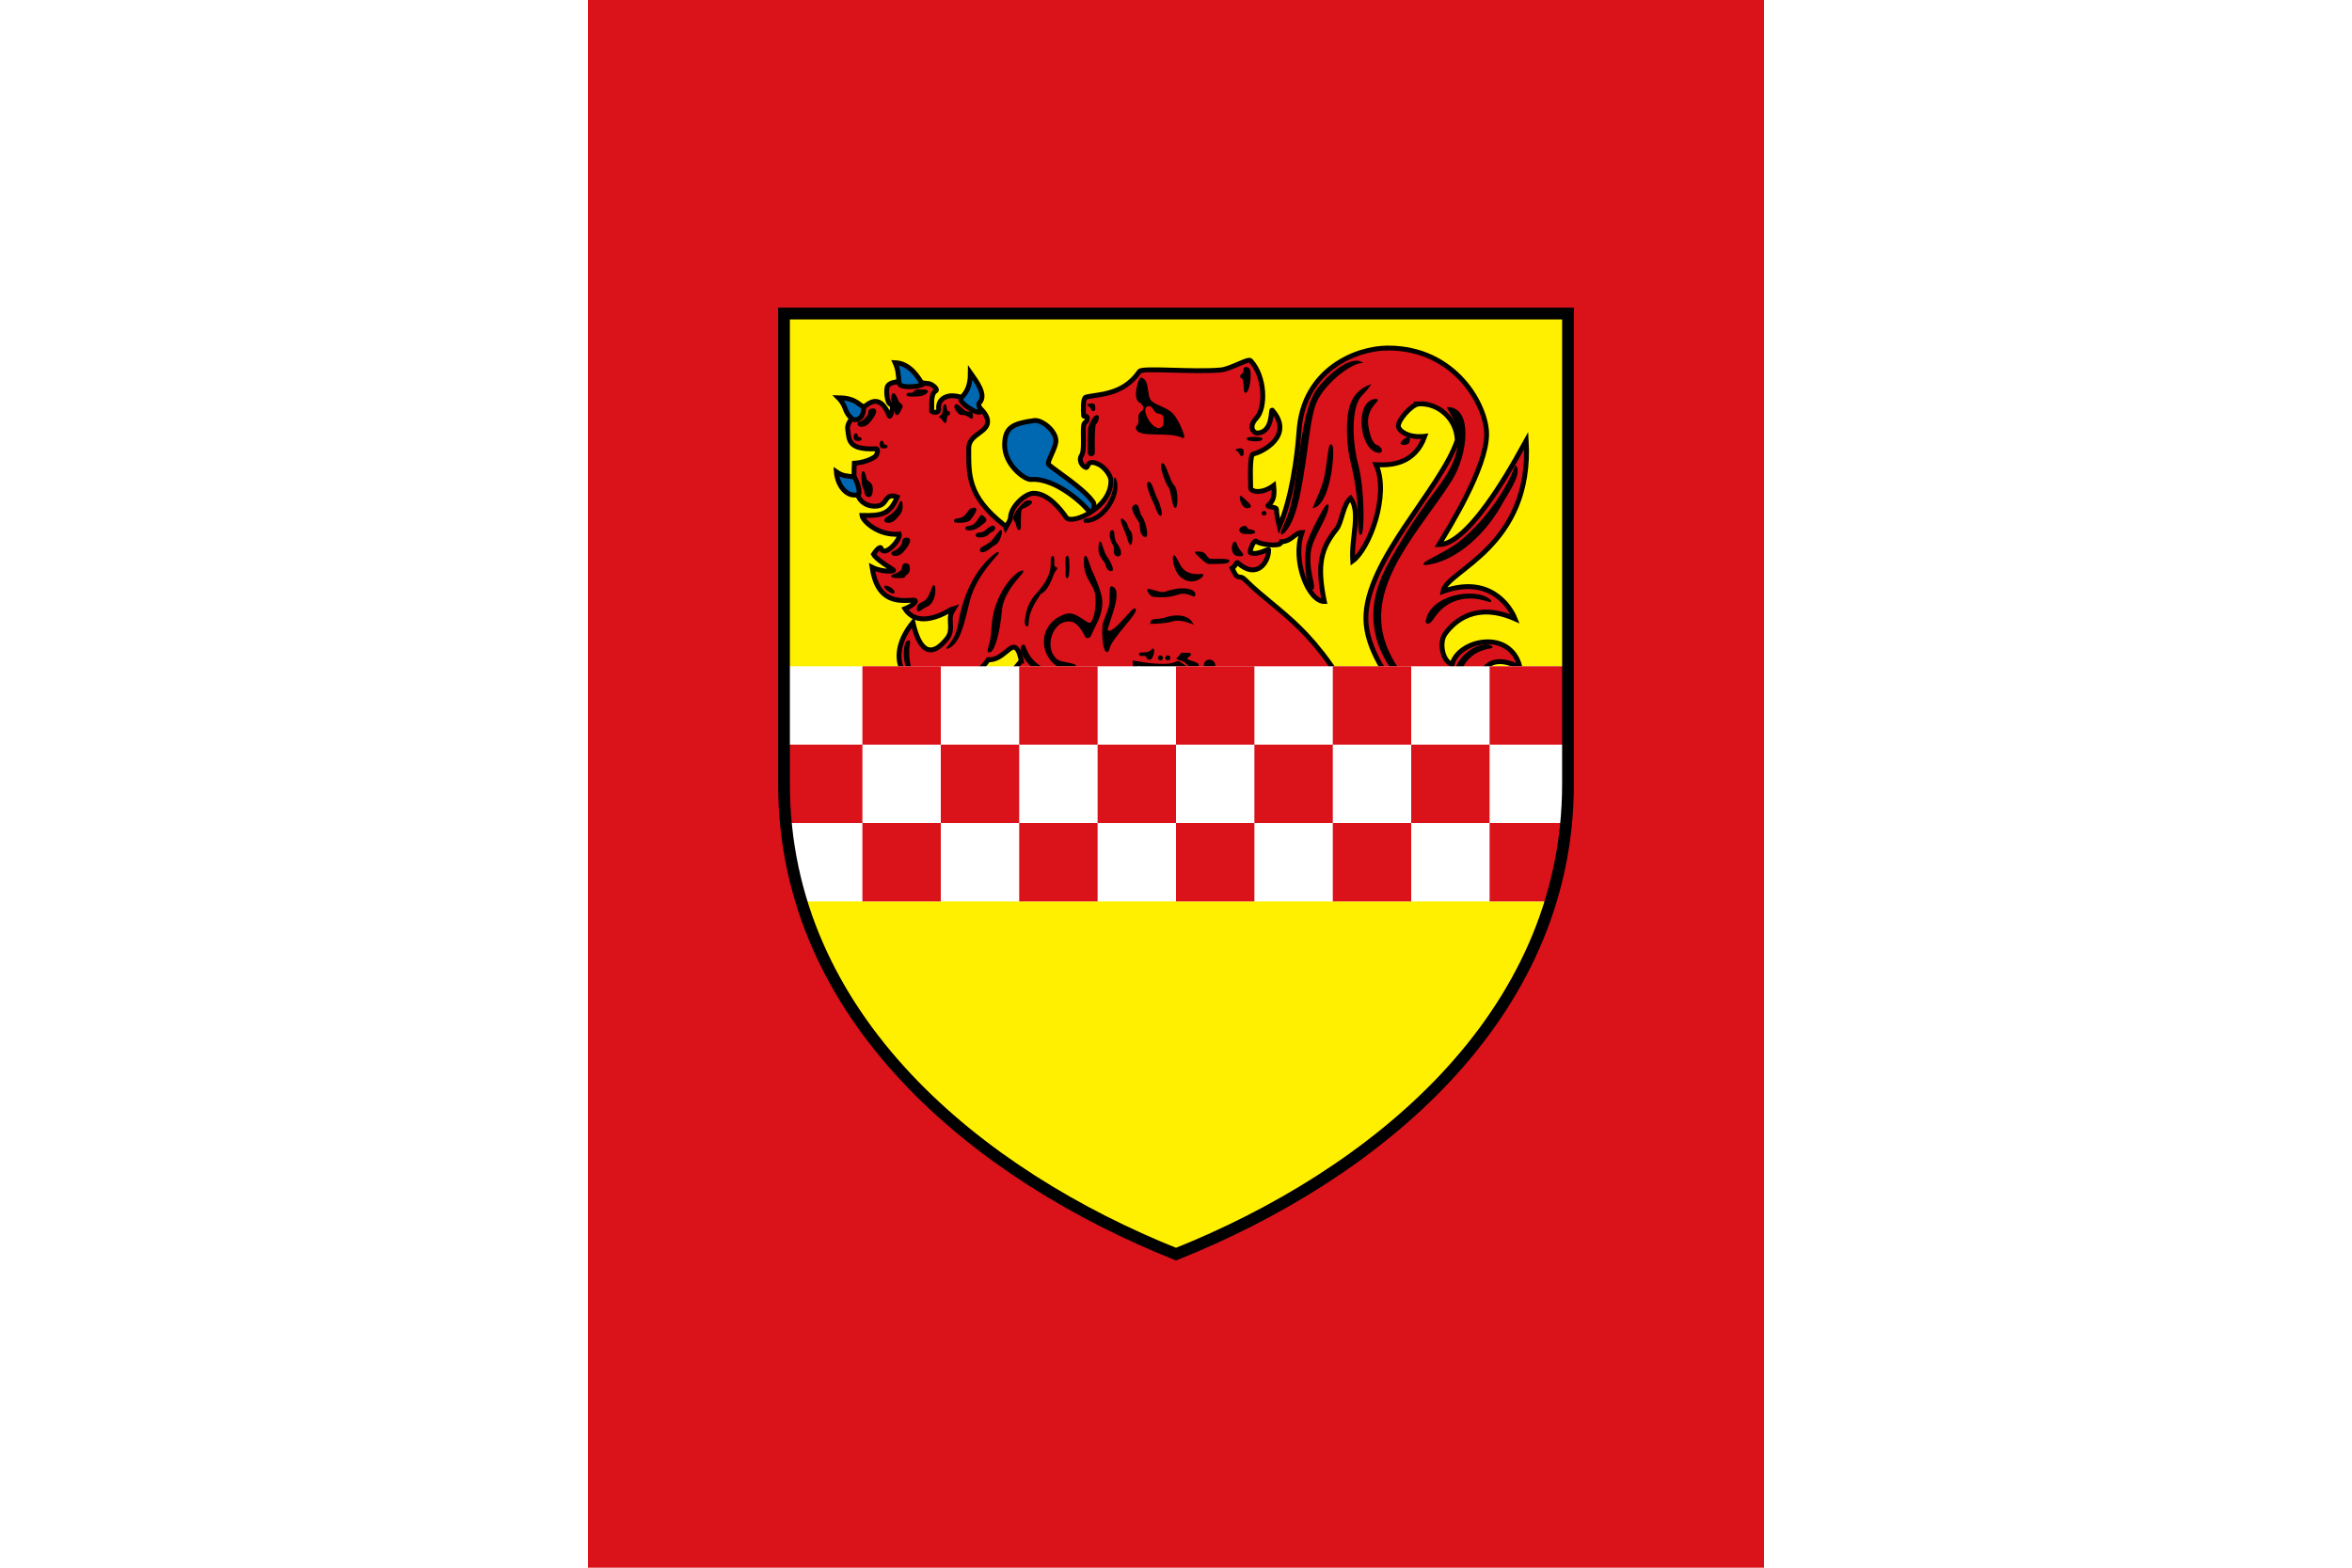 <svg height="400" width="600" xmlns="http://www.w3.org/2000/svg" xmlns:xlink="http://www.w3.org/1999/xlink"><clipPath id="a"><path id="b" d="m200 80v120c0 60 50 100 100 120 50-20 100-60 100-120v-120z"/></clipPath><path d="m0 0h600v400h-600z" fill="#fff"/><path d="m150 0h300v400h-300z" fill="#da121a"/><use fill="#fff000" xlink:href="#b"/><g transform="matrix(.414 0 0 .414 145 77.5)"><g stroke="#000"><path d="m321.7 129.2c-2.3-4.2-21.1-22.1-36.6-20.9-3.7.4-16.7-9-16.3-21.9.3-10.3 5.1-12.6 18.2-14.4 4.1-.8 13.1 5.7 13.4 12.2.3 4.4-6.1 13.7-4.4 15 5.9 5 21 14.3 27.2 22.8 1.2 1.6.4 3.3.3 4.7-.1 3.2-.7 4.2-1.8 2.5z" fill="#0068b0" stroke-width="3"/><path d="m505.2 27.3c-20-.1-52.5 13.5-55 51.2-1.2 17.1-4.8 42.1-12.1 58.7-.8-3.3-1.7-6.8-1.8-10.6-.1-1.5-6.1-1.3-5.2-2.3 2.4-2.1 4.4-4 3.5-12.3-7.2 5.3-13.7 4-14.2 1.7 0-5.7-.9-20.9 1.8-21.2 5-.9 25.3-11.1 11.5-26.9-1.1-1.3.9 13.7-9.3 14.1-2.1 0-5.7-3.7-.4-9.3 5.8-6.2 5.5-25.4-3.6-35.3-.2-.2-.5-.3-.9-.3-3.2.2-12 5.5-17.6 6-16.5 1.6-48.3-1.6-50 .9-10.3 15.1-26 13.9-33.1 15.9-1.8.5-1.6 7.9-1.3 11.5 0 .8 2.7-.7 2.2 1.8 0 2.2-1.6 1.5-2.2 3.9-.7 4.3.7 16.2-1.3 18.6-1.7 2.3-.5 6.2 2.6 7.5 2 .6.1-5.9 8.4-1.7 2.9 1.5 7 6.3 7.1 9.7.3 16.9-23.8 27.3-27.4 23-3.3-4.9-11.4-15.3-20.4-15.1-5.3.2-14 8.4-14.1 15.1 0 1-1.2 3.2-2.8 6-.2-.6-.6-1.2-1.2-1.6-22.8-17.9-21.7-31.3-21.7-47.7.5-8.9 13-9.2 11.5-17.3-1.2-6.2-12.5-14.6-22-14.6-4.2.1-8.7 2.6-8 8.4.1 2.6-4.4 1.9-4.4.9.4-3.2-.9-10.4 2.6-12.3 1.6-1-2.4-4.3-4.4-4.5-7.9-.8-22.4-3-25.2 1.4-1.3 1.6-.7 10.8 1.8 11.4 2.4.5-.2 8.9-.9 7.1-4.6-11.7-10.3-9.5-14.1-6.6-4.1 2.8-12.5 9.8-11.5 15 1 6.2-.2 12.7 17.6 11.9 1.7 0 .4 4.1-.8 4.9-3.5 2.4-8.5 3.7-12.7 4-.4 8.6-1.6 26.3 12.7 26.5 4.9-.1 5.7-2.5 7.5-4.9 1.2-1.2 2.8-2.1 6.2-.8-4.3 10.2-8.8 11.7-21.7 11.4.5 3.4 9.9 12.6 23 11.5.9 3.6-9.2 14.4-11.1 8.9-.6-2-3.4 1.3-4.8 3.5 1.9 3.4 10.6 8.5 12.3 9.7 1 .9-6.9 1.5-13.2-1.7 3.4 22.5 16.8 20.7 25.6 20.3 2.7-.1.3 3.1-5.3 5.3 6.8 10.8 20.6 5.3 28.5.4.6-.1 1.1-.3 1.7-.5-.4.7-1.1 1.6-1.4 2.3-2.4 4.5 1.3 10.6-2.7 15.9-2.3 2.6-14.5 19.6-21.2-9.7-16.8 20.7-7.3 40.2 14.6 40.7 10.7 1 25.1-7.9 31.8-17.7 8.8.6 13.9-10.5 17.2-7.1 1.8 1.6 2.5 4.8 3.2 7.9h-.1c-14.3 18.2-48.8 46.4-63.6 35l124.6-1.8c.4-8.7 11.2-12.8 9.3-31.7 25.9 4.4 25.2-1 26.7.2 13.7 9.6 12.6 5 30.8 20.4l155.9-3.8c-3.1-5.7.7-26.1 23.7-14.3-5.8-24.3-38.2-17.1-41.9-1.9-6.1-2.1-8-13.7-4.3-18.8 5.9-8.2 19.3-19.8 43.1-9.3-3.1-7.8-15.7-27.2-44.4-16.9 2.1-13 55.2-27.1 51.3-93.1-2.3 4-33.3 64.3-53.8 64.3 6.1-10.1 29.4-47.4 29.4-68.1 0-17.5-19.1-53-60.6-53.1zm18.7 34.4c12.5-.7 23.6 9.7 23.8 22.5-10.2 30.1-56.6 74.3-56.3 110 .4 36.5 52.5 76 53.6 83.2l-55.5-21.4c-29.4-57.5-50.1-63.7-72.7-86-3.7-3.6-4 1.5-7.8-7 2.6-1.6 2.4-4.2 3.5-3.3 11.7 10.5 19-.4 19-8 0-1.1-6.6 3.5-11.1 1.8-1.2-.4 2-8.6 3.6-7.1 1.1 1.5 10.4 3.1 14.1 1.8.6-.3 1-.9 1.2-1.5 6.8-.4 8.1-5.7 12.7-5.7-6.2 17.5 4.1 42.6 13.8 42.5-4.7-22.8-2.1-32.6 7.5-44.6 3.4-4.3 3.9-15.1 8.7-19.1 6.4 9 .3 24.1 1.3 38.7 10-7.3 22.8-40.3 14.4-59.3 9.4.5 23.8-.4 30-17.5-10 1.2-16.1-3.3-16.3-6.3-.2-3.6 7.8-13 12.5-13.7z" fill="#da121a" stroke-width="3"/><g fill="#0068b0" stroke-width="3"><path d="m175.4 71.4c-6.2-5-3.5-7.9-9.1-13.5 9.4.1 12 3.4 15.7 6-.2 5-2 8.1-6.6 7.5z"/><path d="m203.8 49.2c-.6-6-.6-8.7-2.5-12.9 9.4.4 14.5 9.4 17 13.5-2.5 1.3-13.2 2.5-14.5-.6z"/><path d="m242 58c3.1-3 5.7-6.9 5.7-15.5 4 5.7 10.1 13.8 5.6 18.5-1.4 1.2.9 3.7.7 5.5-1.6 2.1-14.1-5.6-12-8.5z"/><path d="m178.6 117.6c-6.7 2-12.8-5.1-13.5-14 4.1 2.8 6.6 2.5 11 3.1 1.6 2.1 4.2 10.1 2.5 10.9z"/></g><path d="m352.7 46c-.7-.1-4.9 12.2-.5 14.5 3 1.7 3.3 4.8 1.5 5.9-2.6 1.8-1.9 3.5-1.9 6.1.1 2.5-2 2.9-1.6 4.4 1.5 5.6 19.9 1 28.6 5.4 1.2.6-2.8-10.1-6.5-14.1-3.2-3.6-9-4.6-12.9-7.6-4.1-2.8-1.2-13.7-6.7-14.6z"/></g><path d="m358 64.6c-2.1-.6-.9 4.9 2.8 8.8 2.3 2.4 4.6 2.3 4.4-.3-.2-3.6.9-3.4-3-4.2-1.7-.2-3.8-4.4-4.2-4.3z" fill="#e01010" stroke="#e01010" stroke-width="3"/><g stroke="#000"><path d="m486.6 121.3c.4 3 .2 21.1 1.5 20.6 1.9-.1 2.2-25.9-1.7-41.9-3.9-14.4-4-30.3-.8-38.8 1.8-4.9 4.9-6.2 7.9-10.7-11.8 4.9-13.3 15.6-13.3 27.9.4 19.5 3.8 18.6 6.4 42.9z"/><path d="m336.7 107.4c.4 12.5-7.9 25-18.4 25.6-.5.1-.5 1.4 0 1.5 11.2 1 23.4-17 18.4-27.1"/><path d="m414.5 119c4 3.7 7.9 6.4 3.7 6.5-3.3.1-4.8-7.5-3.7-6.5z"/><path d="m276.6 137.3c.6 2.1 1.8 2.5 1.7-.3-.1-13.9.6-9.9 4.5-12.5 3.4-2 3.1-3.1-.3-2.7-1.2.3-6 4.7-7.6 8.8-1.1 2.8 1.3 3.3 1.7 6.7z"/><path d="m467.9 124.4c-.2-3-12.1 19.6-12.8 25.2-1.9 13.6 1.2 26.5 2.9 26.3 3.2-.3-2.6-9.9-1-23.3 1.5-9.8 11-21.2 10.9-28.2z"/><path d="m428.5 128.2c1.2-.2 1.6 1.5.6 1.7-1.5.6-2-1.2-.6-1.7z"/><path d="m415.6 137.6c-3.2 1.3-1.5 3.6 1 3.8 8.7.5 6.6-1.6 3-1.9-2.7-.3-.6-2.7-4-1.9z"/><path d="m411.4 148.1c-1.4-4.2-4.7 7.1 1.8 7 5.2.3-.4-1.8-1.8-7z"/><path d="m386.3 153.3c.2 0 6.6 6.6 8.2 6.6 6.2-.1 11.2.1 12.1-1 2.3-1.8-11-.9-11.6-1.3-3.7-2.5-1.6-4.8-8.7-4.3z"/><path d="m297.7 158.8c.6 12.3-9.7 19.9-11.7 23.5-3.6 5.6-3.5 9.4-4.2 12.4-.6 3 1.2 5.4 1.3 2.1.3-8.4 5.5-14.8 7.5-18.1.6-.9 4.1-.5 8.3-12.8.6-1.4 2.7-3.1 1.4-3.2-1.6 0-1.5-3-1.4-3.9.2-3.8-1.3-3.8-1.2 0z"/><path d="m318.3 156.4c-1.4 12.4 6 15.6 6.9 23.4.7 6-.6 14.6-3.2 17.1-2.4 1.9-9-7.4-15.6-5.2-16.1 5.4-16.8 23.9-4.2 31.9 1.3.8-4 3.7-5.4 3.1-16.2-6.1-14.7-17.6-16.7-16-4.3 2.8 7 19.1 19 18.3 7.9-.7 13.3-2.2 13.3-5.6 0-1.5-8.7-1.9-11-3.5-9.9-6.9-3.5-27.1 9.2-24.3 3.4.8 6.9 6.4 7.7 8.3.6 2.6 2.8 1.7 3.3.5 3.3-7.9 6.9-11.8 6.9-20.7 0-4.9-4.2-14.8-6.5-19.4-1.1-3-3.3-10.6-3.7-7.9z"/><path d="m373.4 155.6c-1-1.1-.6 9.7 5.3 13.3 7.1 4.8 13.4-2 11.8-1.9-13.5 1.4-13.8-7.3-17.1-11.4z"/><path d="m261.2 200.3c-.5 10.5-3.8 14.2-1.8 14.1 2.6-.1 6-10.9 7.3-25.9 1.3-13.4 16.4-24.9 12.5-23.5-4.8 1.6-17.3 15.2-18 35.3z"/><path d="m197 176.6c-4.4-3.6-.1-2.5 2-.9 3 2.6 1.3 3.3-2 .9z"/><path d="m225.6 175.6c-.4-5.9-2 5.7-6 7.9-4 1.9-4.3 2.6-4.4 4.6 0 2.7 2.5-.7 5.8-1.9 3-1.4 5-6.2 4.6-10.6z"/><path d="m334.7 174.6c-1-.3-.4 4.9-.9 9.8-.1 3.6-3.9 11.5-4.2 13.6-.9 12.9 2.2 19.9 3.4 14.2 1.7-6.7 18.1-22.1 16-23.9-1.5-.9-14.2 17.9-17.2 12.9-.8-1.4 10.4-24.9 2.9-26.6z"/><path d="m357.3 176.2c-.6 0 1.2 3.9 3.5 4 16.9 1.4 13.9-5 24.7-.2 2.1-2.9-5.4-6.5-18.1-1.9-2.1.7-7.9-1.7-10.1-1.9z"/><path d="m528.7 196.5c3.7 1.3 3.8-5.8 12.9-11.5 14.9-9 29.3 1 26.1-2.3-8.2-7.6-37.4-3.1-39 13.8"/><path d="m359 196.8c4.2 0 10.6-.7 12.6-1.3 2.2-.9 5.8-1.3 12.6 1.3-2.7-4.6-9.9-5.2-16.4-2.9-5.5 1.6-8.4-.1-8.8 2.9z"/><path d="m209.9 208c-2.8-.5-3.5 8.5-1.9 14.3 1.2 4.3 4.2 6.6 3.8 5.5-4.4-12.6-1-19.6-1.9-19.8z"/><path d="m548.1 222.3c-1.3 2.5-3.1 11.3-.3 10.7 3.8-22.2 22.5-20.4 21.1-21.5-3-2.9-14.9.2-20.8 10.8z"/><path d="m359.6 213.5c-2.4 2.9-7.4 1.3-7.5 2.3-.2 1.6 3.5.1 4.1 1.3 3.2 6.6 5.6-6.7 3.4-3.6z"/><path d="m280.2 228.3c-16.5 16.8-31.6 27.9-51.2 30.6-.7.1-.7 2.3 0 2.2 13.3-1.7 26.7-8 37.5-16.7 5.6-4.6 15.9-11 13.7-16.1z" stroke-width=".954"/><path d="m336.5 231.8c-.6 2.1.1 3.9 1.4 6.3.2.6 1.6 1.6 1.8.9.6-2.4 1-4.8 0-6.9-.5-1-3-1.3-3.2-.3z"/><path d="m321.8 243c-4.1-.1 1-.1.9 10.2-.1 3.1 1.5 6.1 1.4 3.3-.2-5.1 1.7-13.2-2.3-13.5z"/><path d="m310 249.9c-2.5.6 2 7.8 2.3 7.5 1.1-1.2 1.4-8.4-2.3-7.5z"/><path d="m542 64.2c2.8 5.6 5.5 7.5 6.3 17.3 1.8 15.4-10.2 29.4-18.2 40.1-4.2 6-10.2 14.5-14.5 21.6-10.7 18.3-23.9 36.1-17.4 62.3 5.3 21 26.8 40.9 39.9 58.4l8.5 4c-12.9-18.4-36.2-36.7-43.5-58.5-13-36.6 22.1-70.7 41.1-101.1 9.6-15.7 12.6-43.8-2.2-44.1z"/><path d="m325.2 69.2c-1.2.3-3.5 4.4-4.4 7.1-.3 1.2-.2 11.7-.2 15.8.1 1.9 3.2 1.7 3.3-.2-.1-3.6-.2-16.7.7-17.7 1.9-2 2.6-5.7.6-5z"/><path d="m418.5 83.3c0-1.1 8.7-.8 8.7 0 0 1.5-8.5 1.1-8.7 0z"/><path d="m469.9 87.1c-1.4 0-2.1 14.3-4.1 21.7-1.5 5.3-4.1 11.2-6.4 16.5 10.3-2.9 13-38 10.5-38.2z"/><path d="m411.8 90.1c2.3 1.3 2.2 3.2 3.1 3.3 1 0 .7-1.9.6-3.1-.1-1.1-4.3-.5-3.7-.2z"/><path d="m372.7 112c-2.5-2.5-5-13.9-6.8-13.2-1.3.6 1.8 10.6 4.4 14.2 1.5 1.6 2.1 12 3.7 12.3.9-.1 1.6-10.7-1.3-13.3z"/><path d="m583.7 100.1c-5.3 15.7-20.9 36.8-36.2 48.2-8.7 6.3-24.7 12.8-18.9 12.2 15.6-1.7 33.7-15.6 45.3-35.5 5.2-9.5 13-19.6 9.8-24.9"/><path d="m439.9 141.7c8.3-6.7 11.5-27.4 14.8-50.7 1.1-7.8 2.5-20.5 5-28.2 4.2-12.6 20.9-25.6 28.4-26.7-7.6-3.4-22.5 10.6-27.5 18.3-6.8 11-8.9 33.1-11.1 47.5-1.4 9.6-2.1 14.5-3.4 20.5-3.2 13.6-8.2 19.2-6.2 19.3z"/><path d="m499.7 91.4c2.1 0 1.2-2.8-1.9-4-2-.6-4.2-4.4-5.4-12.1-1.8-12.3 9.5-16.7 4.6-16.1-12.3 1.5-9 31.8 2.7 32.2z"/><path d="m416.5 40.2c.6 4.2-4.2 3.7-1.2 5.5 2.1 1.4.6 8.8 2 8.7 1.1-.1 3.1-5.7 2.5-12.7-.2-2.7-3.5-2.7-3.3-1.5z"/><path d="m372 232.6c0-1.5-1-2.7-2.4-2.7-1.3 0-2.4 1.2-2.4 2.7s1.1 2.8 2.4 2.8c1.4 0 2.4-1.3 2.4-2.8h-2.4z" stroke-width="2.357" transform="matrix(.438 0 0 .389 202.914 127.772)"/><path d="m372 232.6c0-1.5-1-2.7-2.4-2.7-1.3 0-2.4 1.2-2.4 2.7s1.1 2.8 2.4 2.8c1.4 0 2.4-1.3 2.4-2.8h-2.4z" stroke-width="2.357" transform="matrix(.438 0 0 .389 207.459 127.772)"/><path d="m513.3 86c-.2-1.2 6.7-6.3 4.3-.5-.4.8-3.6 1.6-4.3.5z"/><path d="m320.3 62.4c2.4 1.4 2.2 3.3 3.1 3.3 1.1.1.8-1.8.6-3.1-.1-1.1-4.2-.5-3.7-.2z"/><path d="m177.2 80.3c-1.1 0-1.4 3.5.2 3.7 3.2.5 3.5-1.3 1.8-1.3-1.7.1-1.1-2.4-2-2.4z"/><path d="m193.1 84.9c-1 0-1.3 3.5.3 3.7 3.2.5 3.5-1.3 1.8-1.2-1.8 0-1.2-2.5-2.1-2.5z"/><path d="m362.7 120.8c-1.8-3.1-3.5-11.2-5.3-10.5-1.3.6 1.5 8.2 3.5 12.1 1.1 1.9 2.4 7.4 4 7.8.9-.2-.5-5.9-2.2-9.4z"/><path d="m353.1 131.4c-2.2-2.8-1.7-9.7-5-6.3-.9 1.1 1 5.2 3.6 8.8 1.4 1.6.5 5.9 1.8 7.8 4.7 6.3 2.2-6.8-.4-10.3z"/><path d="m345.9 140.2c-2.4-2.7-.8-4.6-4.7-7.2-1.2-.7 1.2 4.9 2.9 9.4.9 2 .8 3.8 2.2 5.6.5.7 1.6-5.8-.4-7.8z"/><path d="m337.4 147.6c-2.1-2.9-.8-8.2-2.6-7.5-1.3.6-1 5.1 1.4 8.8 1.2 1.3-1 5.7 2.2 6.3 2.7.4 1.9-4.1-1-7.6z"/><path d="m331.9 156.7c-2.4-2.7-4-11.2-4.4-9.3-1.2 6.1.4 7.9 3 11.5 1.4 1.6 1.1 5.7 4.2 5.3 1.3-.1-1.6-6.1-2.8-7.5z"/><path d="m307.4 155.9c-1 .3-.6 2.1-.5 6.7.1 3.1-.4 6.3.5 6 1-.1 1.2-13.1 0-12.7z"/><path d="m240.7 197.2c-1.7 11-8.8 15.7-7 15 7.3-3.4 9.3-13.4 13.2-29.3 4.3-17.5 20.9-31.2 17.3-29.2-3.7 2.3-18.6 14-23.5 43.5z"/><path d="m266.5 141.9c1.2-5.8-3.2 3.2-6.9 5.7-3.1 2.4-5.5 2.6-5.6 4.3 0 1.5 3.2.7 5.8-1.6 2.6-2.6 4.9-1.3 6.7-8.4z"/><path d="m262.4 138.4c.3-1.7-1.7-1.6-5.1 1.5-2.4 2.5-5.5.8-5.9 2.7-.3 1.6 5.6 1.1 7.1-.7 2.6-2.6 3.6-1.6 3.9-3.5z"/><path d="m254.9 130.8c-1.3-.8-2 4.3-6.1 6.1-2.3 1.1-3.7.1-3.7 1.5.4 1.8 6.1.4 7.9-1.3 3-2.7 6.3-3.2 1.9-6.3z"/><path d="m248.8 126.4c-1.6.3-1.5 1.3-3.9 4-3.3 3.7-7 1.4-6.8 3.6 0 .7 7.7.9 9.2-1 4.9-6.3 4.1-7.4 1.5-6.6z"/><path d="m209.9 162.3c-.2-2.6-3.6-2.2-3.7-.6-.2 4.4-4.6 4.7-6.4 5.8-2.5 1.2 6.4 1.4 7 .8 1.7-2.8 3.3-1.6 3.1-6z"/><path d="m207.8 144.7c-2.9.8-.1 2.2-3.4 5.5-3 3.4-4.8 2.3-4.9 3.6s3.7 2.1 6.4-1c3.7-3.9 6.2-8.7 1.9-8.1z"/><path d="m205.2 122.2c-.3-1.3-1.3 3.1-3.7 5.7-3.1 3.3-6.3 4.1-6.4 5.5-.1 1.3 3.7 2.1 6.4-1 3.7-3.9 4.5-5.1 3.7-10.2z"/><path d="m186.9 65.1c-2.9.7-.2 2.1-3.4 5.4-3 3.4-4.8 2.3-4.9 3.7-.1 1.3 3.7 2.1 6.4-1 3.7-4 6.2-8.8 1.9-8.1z"/><path d="m187 115.5c.6-6-2.9-4.8-3.7-7.5-2-8.6-2.5-2.3-2.1.8-.1 4.7 1.8 5.5 1.7 7.1-.2 2.7 3.9 4.8 4.1-.4z"/><path d="m205.2 64.1c1.2-1.9-1.5-1.8-2.4-4.5-2.6-6.6-3.4-3.6-3.4-.5.3 3 2.2 2 2.1 5.4-.1 2.7.5 6.8 3.7-.4z"/><path d="m217.7 53.4c-1.6-.1-3.1-.8-4.8 1.3-.6 1.4-4.4-.2-4.1 1.5 0 .8 8.3.6 9.5-.1 4.2-1.8 3.3-3.1-.6-2.7z"/><path d="m243.7 65.9c-1.9-1.3-4.3-4.5-5.2-3.2-1.1 1.1 2.2 5.8 4.2 5.4 4.1-.4 6.2 4.4 6.1 1.1-.1-4-2-.9-5.1-3.3z"/><path d="m234.6 67.8c.2-2.3-1.5.1-1.8-2.8-.5-4.4-1.5-2.4-1.6.7.3 3-3.3 4.4-2.1 4.2 1.2-.1 3 4.3 3.3 2.8 1.2-7.8 2.2-3 2.2-4.9z"/><path d="m379.5 215.6c-2.9-.3-1.7 1.3-3.8 2.6-2.2 1 3.7.7 5.7 3.7 1.2 2 6.6 1.8 6.6.8.1-1-4.1-2.2-5.2-2.5-6.6-2.1 6.3-4.8-3.3-4.6z"/><path d="m395.2 219.8c-2.5-.2-6 3.5.9 7.7 7.4 4.6 6.1 5.7 18.3 5.1 1.5 0 1.6-1.8-3.7-1.2-9.8 1.2-15.1-5.8-13.8-6.4 2.5-1.4.9-5-1.7-5.2z"/><path d="m406.9 236c.2 1 3.2 3.4 4.8 3.5 6.3.2 4 2.2 5.8 2.4 5.8.5-2-3.4-3.9-3.4-4.7.1-6.7-3.6-6.7-2.5z"/></g></g><g clip-path="url(#a)"><path d="m200 170h200v60h-200z" fill="#fff"/><path d="m400 180h-210v20h200v20h-390" fill="none" stroke="#da121a" stroke-dasharray="20 20" stroke-width="20"/></g><use fill="none" stroke="#000" stroke-width="3" xlink:href="#b"/></svg>